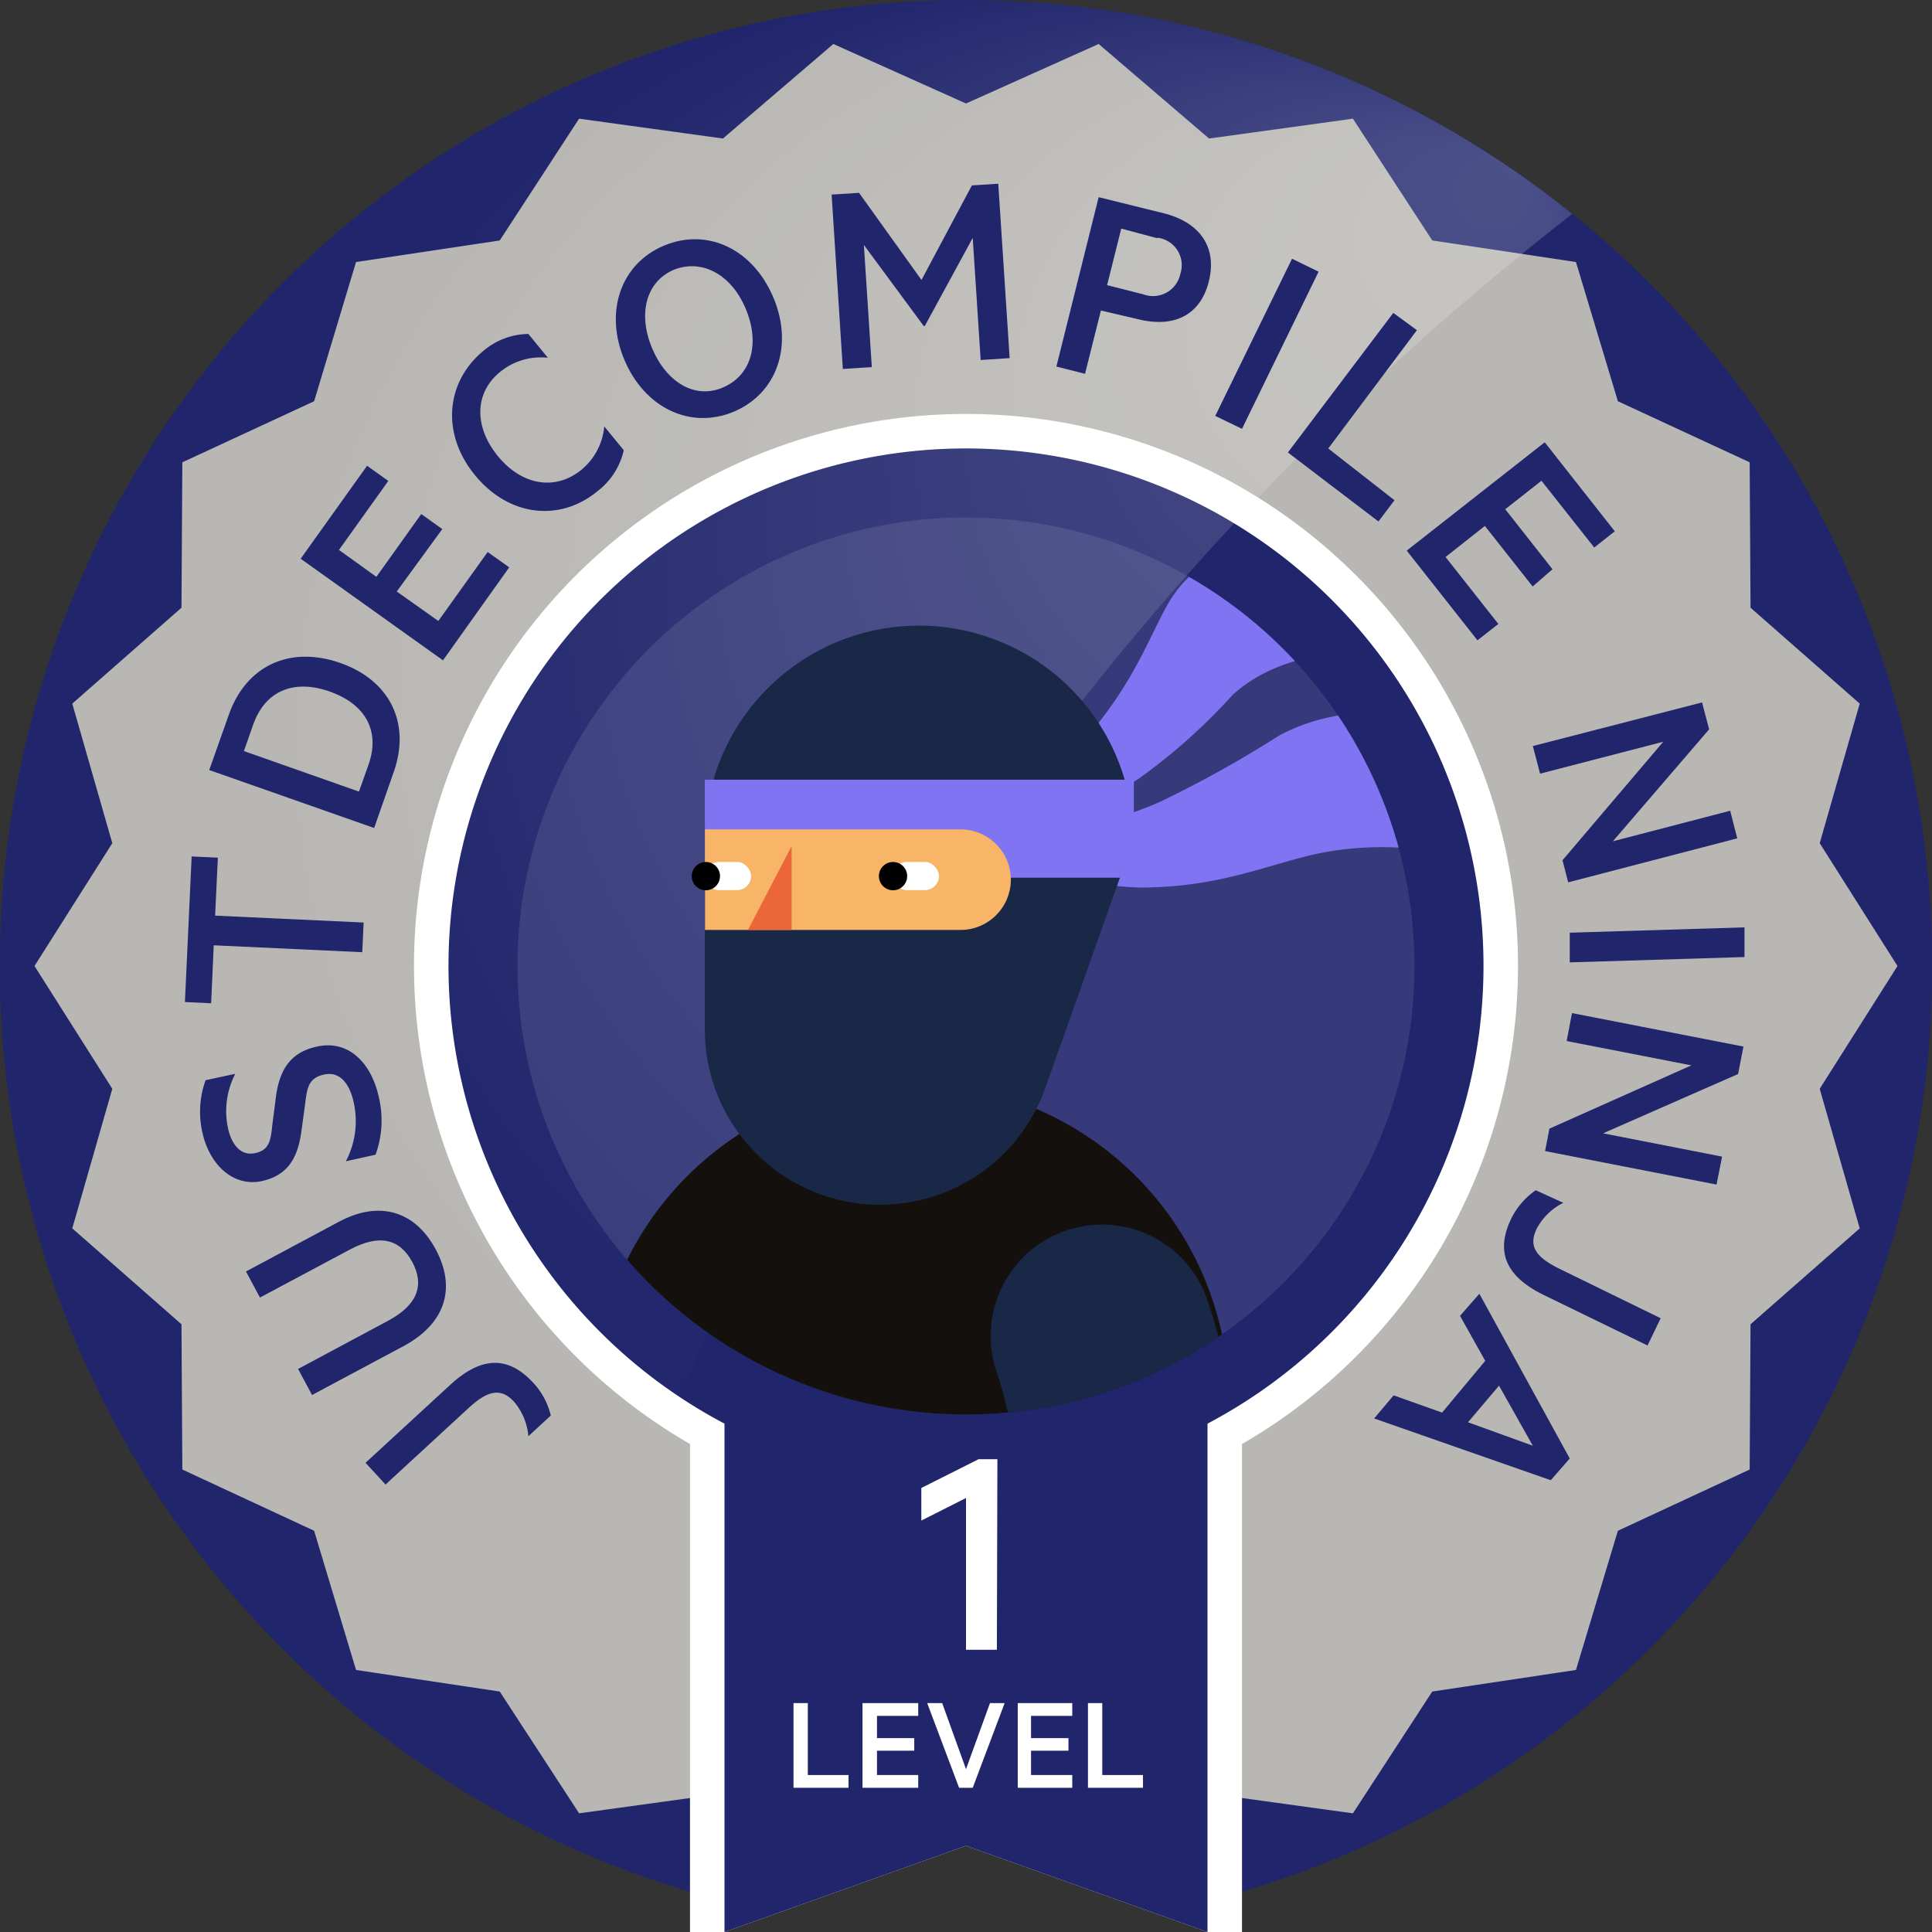 <svg xmlns="http://www.w3.org/2000/svg" xmlns:xlink="http://www.w3.org/1999/xlink" viewBox="0 0 112 112"><rect x="0" y="0" width="112" height="112" fill="#333333" stroke="none"/><defs><style>.cls-1{fill:none;}.cls-2,.cls-5{fill:#20256c;}.cls-3{fill:#b8b7b3;}.cls-3,.cls-4,.cls-5{fill-rule:evenodd;}.cls-12,.cls-4,.cls-8{fill:#fff;}.cls-6{clip-path:url(#clip-path);}.cls-7{fill:url(#radial-gradient);}.cls-8{opacity:0.1;}.cls-9{clip-path:url(#clip-path-2);}.cls-10{fill:#8174F2;}.cls-11{fill:#13100d;}.cls-13{fill:#192847;}.cls-14{fill:#f8b567;}.cls-15{fill:#eb6739;}</style><clipPath id="clip-path"><circle class="cls-1" cx="56" cy="56" r="56"/></clipPath><radialGradient id="radial-gradient" cx="91.47" cy="91.66" fx="125.469" fy="47.397" r="58.74" gradientTransform="translate(-35.08 -37) scale(0.98)" gradientUnits="userSpaceOnUse"><stop offset="0" stop-color="#fff" stop-opacity="0.2"/><stop offset="0.8" stop-color="#fff" stop-opacity="0"/></radialGradient><clipPath id="clip-path-2"><circle class="cls-1" cx="56" cy="56" r="26"/></clipPath></defs><g id="product_page_2-3" data-name="product page 2-3"><g id="product-JustDecompile-01"><path class="cls-2" d="M56,0A56,56,0,0,0,40,109.67V78.59H72v31.08A56,56,0,0,0,56,0Z"/><polygon class="cls-3" points="56 6 63.69 2.55 70.09 8.03 78.43 6.88 83.03 13.94 91.36 15.19 93.79 23.26 101.43 26.8 101.48 35.23 107.81 40.79 105.49 48.88 110 56 105.49 63.12 107.81 71.21 101.48 76.77 101.43 85.19 93.79 88.74 91.36 96.81 83.03 98.06 78.43 105.12 70.09 103.97 63.69 109.45 56 106 48.31 109.45 41.91 103.97 33.57 105.12 28.97 98.06 20.64 96.81 18.21 88.74 10.57 85.19 10.52 76.77 4.19 71.21 6.51 63.12 2 56 6.51 48.88 4.19 40.79 10.52 35.23 10.57 26.8 18.21 23.26 20.64 15.19 28.97 13.94 33.57 6.88 41.91 8.03 48.31 2.55 56 6"/><path class="cls-4" d="M88,56A32,32,0,1,0,40,83.71V112h2l14-5,14,5h2V83.71A32,32,0,0,0,88,56Z"/><path class="cls-5" d="M86,56A30,30,0,1,0,42,82.53V112l14-5,14,5V82.53A30,30,0,0,0,86,56Z"/><g class="cls-6"><path class="cls-7" d="M93.34,10.73A59.28,59.28,0,1,0,30.85,111C38.2,70.43,61.27,34.77,93.34,10.73Z"/></g><circle class="cls-8" cx="56" cy="56" r="26"/><g class="cls-9"><g class="cls-9"><path class="cls-10" d="M62.47,43.33c3.45-3.74,4.3-6.94,5.51-8.76,2.22-3.34,8.49-6,26.4-2.61l-.81,8.65c-13.33-4.52-19.24-2.93-22.11-.33A34.19,34.19,0,0,1,66,45.15,18.52,18.52,0,0,1,56.45,48,23.58,23.58,0,0,0,62.47,43.33Z"/><path class="cls-10" d="M94.38,45.47v7.84c-8.78-4.71-14.79-4.65-18.7-3.66-2.71.69-5.41,1.81-9.63,1.8a16.18,16.18,0,0,1-8.95-3,24,24,0,0,0,10.07-1.93,66.14,66.14,0,0,0,7-3.89C77.59,40.81,83.49,40.05,94.38,45.47Z"/><path class="cls-11" d="M54.76,130.33h0c-7.22.49-14.65,6.58-15.76-.58L34.82,84.91A18.4,18.4,0,0,1,52,62.82h0A18.4,18.4,0,0,1,71.13,83.26l-3.42,34.53A14,14,0,0,1,54.76,130.33Z"/><path class="cls-12" d="M46.11,61.13a4.44,4.44,0,0,0,1.25.18,4.06,4.06,0,0,0,1.23-.19,4.22,4.22,0,0,0,2.17-1.54"/><path class="cls-13" d="M51,69.84h0A10.15,10.15,0,0,1,40.86,59.69v-11A12.42,12.42,0,0,1,53.28,36.27h0A12.42,12.42,0,0,1,65.7,48.69l-5.11,14.4A10.15,10.15,0,0,1,51,69.84Z"/><rect class="cls-10" x="40.86" y="45.2" width="24.87" height="5.68" transform="translate(106.59 96.08) rotate(-180)"/><path class="cls-14" d="M43.78,48.08H58.59a0,0,0,0,1,0,0v5.83a0,0,0,0,1,0,0H43.78A2.92,2.92,0,0,1,40.86,51v0A2.92,2.92,0,0,1,43.78,48.08Z" transform="translate(99.46 101.99) rotate(-180)"/><polygon class="cls-15" points="43.36 53.91 45.89 53.91 45.89 49.05 43.36 53.91"/><path class="cls-13" d="M35.32,122.18c-.76,0-1.52,0-2.29-.07a6.44,6.44,0,1,1,.72-12.86c10,.56,19-4.21,23.08-12.14,3.85-7.53,1.7-15.37.94-17.6A6.44,6.44,0,1,1,70,75.38c1.49,4.41,4.3,15.91-1.69,27.6S49.46,122.17,35.32,122.18Z"/><rect class="cls-12" x="40.85" y="49.97" width="2.68" height="1.63" rx="0.81" transform="translate(84.39 101.57) rotate(-180)"/><rect class="cls-12" x="51.75" y="49.97" width="2.68" height="1.63" rx="0.81" transform="translate(106.18 101.57) rotate(-180)"/><circle cx="40.92" cy="50.79" r="0.82"/><circle cx="51.77" cy="50.79" r="0.82"/></g></g><path class="cls-2" d="M30.63,83.26a3.54,3.54,0,0,0-.83-2c-.75-.81-1.5-.68-2.63.36l-4.82,4.44-1.16-1.26,4.88-4.49c1.86-1.73,3.42-1.7,4.86-.13a4.19,4.19,0,0,1,1,1.88Z"/><path class="cls-2" d="M23.46,78l-5.37,2.87-.81-1.51,5.21-2.79c1.72-.92,2.13-2.07,1.41-3.41s-1.9-1.64-3.62-.72l-5.21,2.78-.81-1.51,5.38-2.88c2.45-1.31,4.47-.54,5.62,1.6S25.92,76.64,23.46,78Z"/><path class="cls-2" d="M20.05,67.32a5,5,0,0,0,.46-3.39c-.24-1.13-.82-1.83-1.71-1.64s-1,.73-1.11,1.7l-.21,1.54c-.19,1.43-.68,2.59-2.31,2.94s-3-.93-3.42-2.75a5.36,5.36,0,0,1,.17-3.1l1.72-.37a4.71,4.71,0,0,0-.43,3.12c.21,1,.76,1.65,1.57,1.48s.91-.69,1-1.58L16,63.55c.23-1.67.94-2.57,2.38-2.88,1.8-.4,3.14.92,3.58,2.93a5.8,5.8,0,0,1-.19,3.34Z"/><path class="cls-2" d="M10.72,58.09l.39-8.44,1.52.07-.16,3.36,8.61.4L21,55.2l-8.61-.4-.15,3.36Z"/><path class="cls-2" d="M12.13,44.64l1.14-3.22c1-2.82,3.51-4,6.42-3s4.13,3.5,3.14,6.32L21.69,48Zm9.23-.3c.71-2-.21-3.53-2.24-4.25S15.39,40,14.68,42l-.54,1.54,6.67,2.35Z"/><path class="cls-2" d="M21.28,27l1.23.88-2.86,4,2.17,1.56,2.6-3.64,1.22.87L23,34.29,25.41,36l2.86-4,1.25.89-3.84,5.39-8.25-5.89Z"/><path class="cls-2" d="M28,20.36a4.11,4.11,0,0,1,2.63-1l1.13,1.38a3.72,3.72,0,0,0-2.78.83c-1.49,1.22-1.5,3.19-.11,4.88s3.3,2,4.79.82a3.68,3.68,0,0,0,1.37-2.55l1.13,1.38a4.13,4.13,0,0,1-1.53,2.38c-2.18,1.79-5.13,1.47-7.1-.94S25.85,22.15,28,20.36Z"/><path class="cls-2" d="M42.53,23.87c-2.53,1.05-5.16-.24-6.33-3s-.24-5.57,2.29-6.63,5.16.21,6.34,3S45.05,22.81,42.53,23.87Zm-3.45-8.24c-1.64.69-2.11,2.57-1.28,4.55s2.49,3,4.14,2.27,2.12-2.57,1.29-4.55S40.72,15,39.08,15.63Z"/><path class="cls-2" d="M53.55,18.9l-3.47-4.7.46,7.08-1.68.11-.65-10.11,1.59-.1,3.62,5.05,2.92-5.48,1.53-.1.66,10.11-1.68.11-.46-7.08L53.61,18.9Z"/><path class="cls-2" d="M63.82,18l-.92,3.67-1.66-.42,2.45-9.82,3.8.94c2,.51,3.09,1.9,2.59,3.93S68,19,66,18.51Zm3.27-4.19L65,13.25l-.82,3.28,2.09.53a1.62,1.62,0,0,0,2.16-1.2A1.6,1.6,0,0,0,67.09,13.78Z"/><path class="cls-2" d="M72,24.86l-1.55-.75L74.9,15l1.54.75Z"/><path class="cls-2" d="M80.77,18.14l1.37,1L77,26,80.84,29l-.93,1.23-5.25-4Z"/><path class="cls-2" d="M93.61,30.8l-1.19.94-3.06-3.87-2.1,1.65L90,33,88.85,34l-2.77-3.51-2.28,1.8,3.06,3.88-1.21.95-4.1-5.2,8-6.28Z"/><path class="cls-2" d="M90.91,51.15l-.33-1.28L96.42,43l-7.14,1.85-.42-1.6,9.81-2.53.41,1.56L93.5,48.77,100.3,47l.41,1.6Z"/><path class="cls-2" d="M91,55.79,91,54.07l10.13-.31,0,1.72Z"/><path class="cls-2" d="M89.57,66.73l.25-1.3,8.23-3.67-7.23-1.41.31-1.62,9.94,1.94-.31,1.59L92.93,65.7l6.9,1.35-.32,1.62Z"/><path class="cls-2" d="M90.63,69.73a3.47,3.47,0,0,0-1.54,1.49c-.49,1-.09,1.64,1.29,2.32l5.89,2.88L95.51,78l-6-2.92c-2.28-1.11-2.82-2.57-1.88-4.48a4.33,4.33,0,0,1,1.4-1.6Z"/><path class="cls-2" d="M89.9,85.81,79.66,82.23l1.13-1.34,2.81,1,2.5-3-1.46-2.61L85.76,75,91,84.55Zm-3-5.48-1.8,2.12,3.76,1.36Z"/><path class="cls-12" d="M46,98.73h.83v4.17h2.36v.74H46Z"/><path class="cls-12" d="M53.23,98.73v.74H50.84v1.29H53v.73H50.84v1.41h2.39v.74H50V98.73Z"/><path class="cls-12" d="M55.6,103.64l-1.85-4.91h.87L56,102.56l1.39-3.83h.85l-1.85,4.91Z"/><path class="cls-12" d="M62.16,98.73v.74H59.77v1.29h2.17v.73H59.77v1.41h2.39v.74H59V98.73Z"/><path class="cls-12" d="M63.07,98.73h.83v4.17h2.36v.74H63.07Z"/><path class="cls-12" d="M57.79,95.64H56v-8.8l-2.59,1.31V86.26l3.32-1.67h1.09Z"/></g></g></svg>